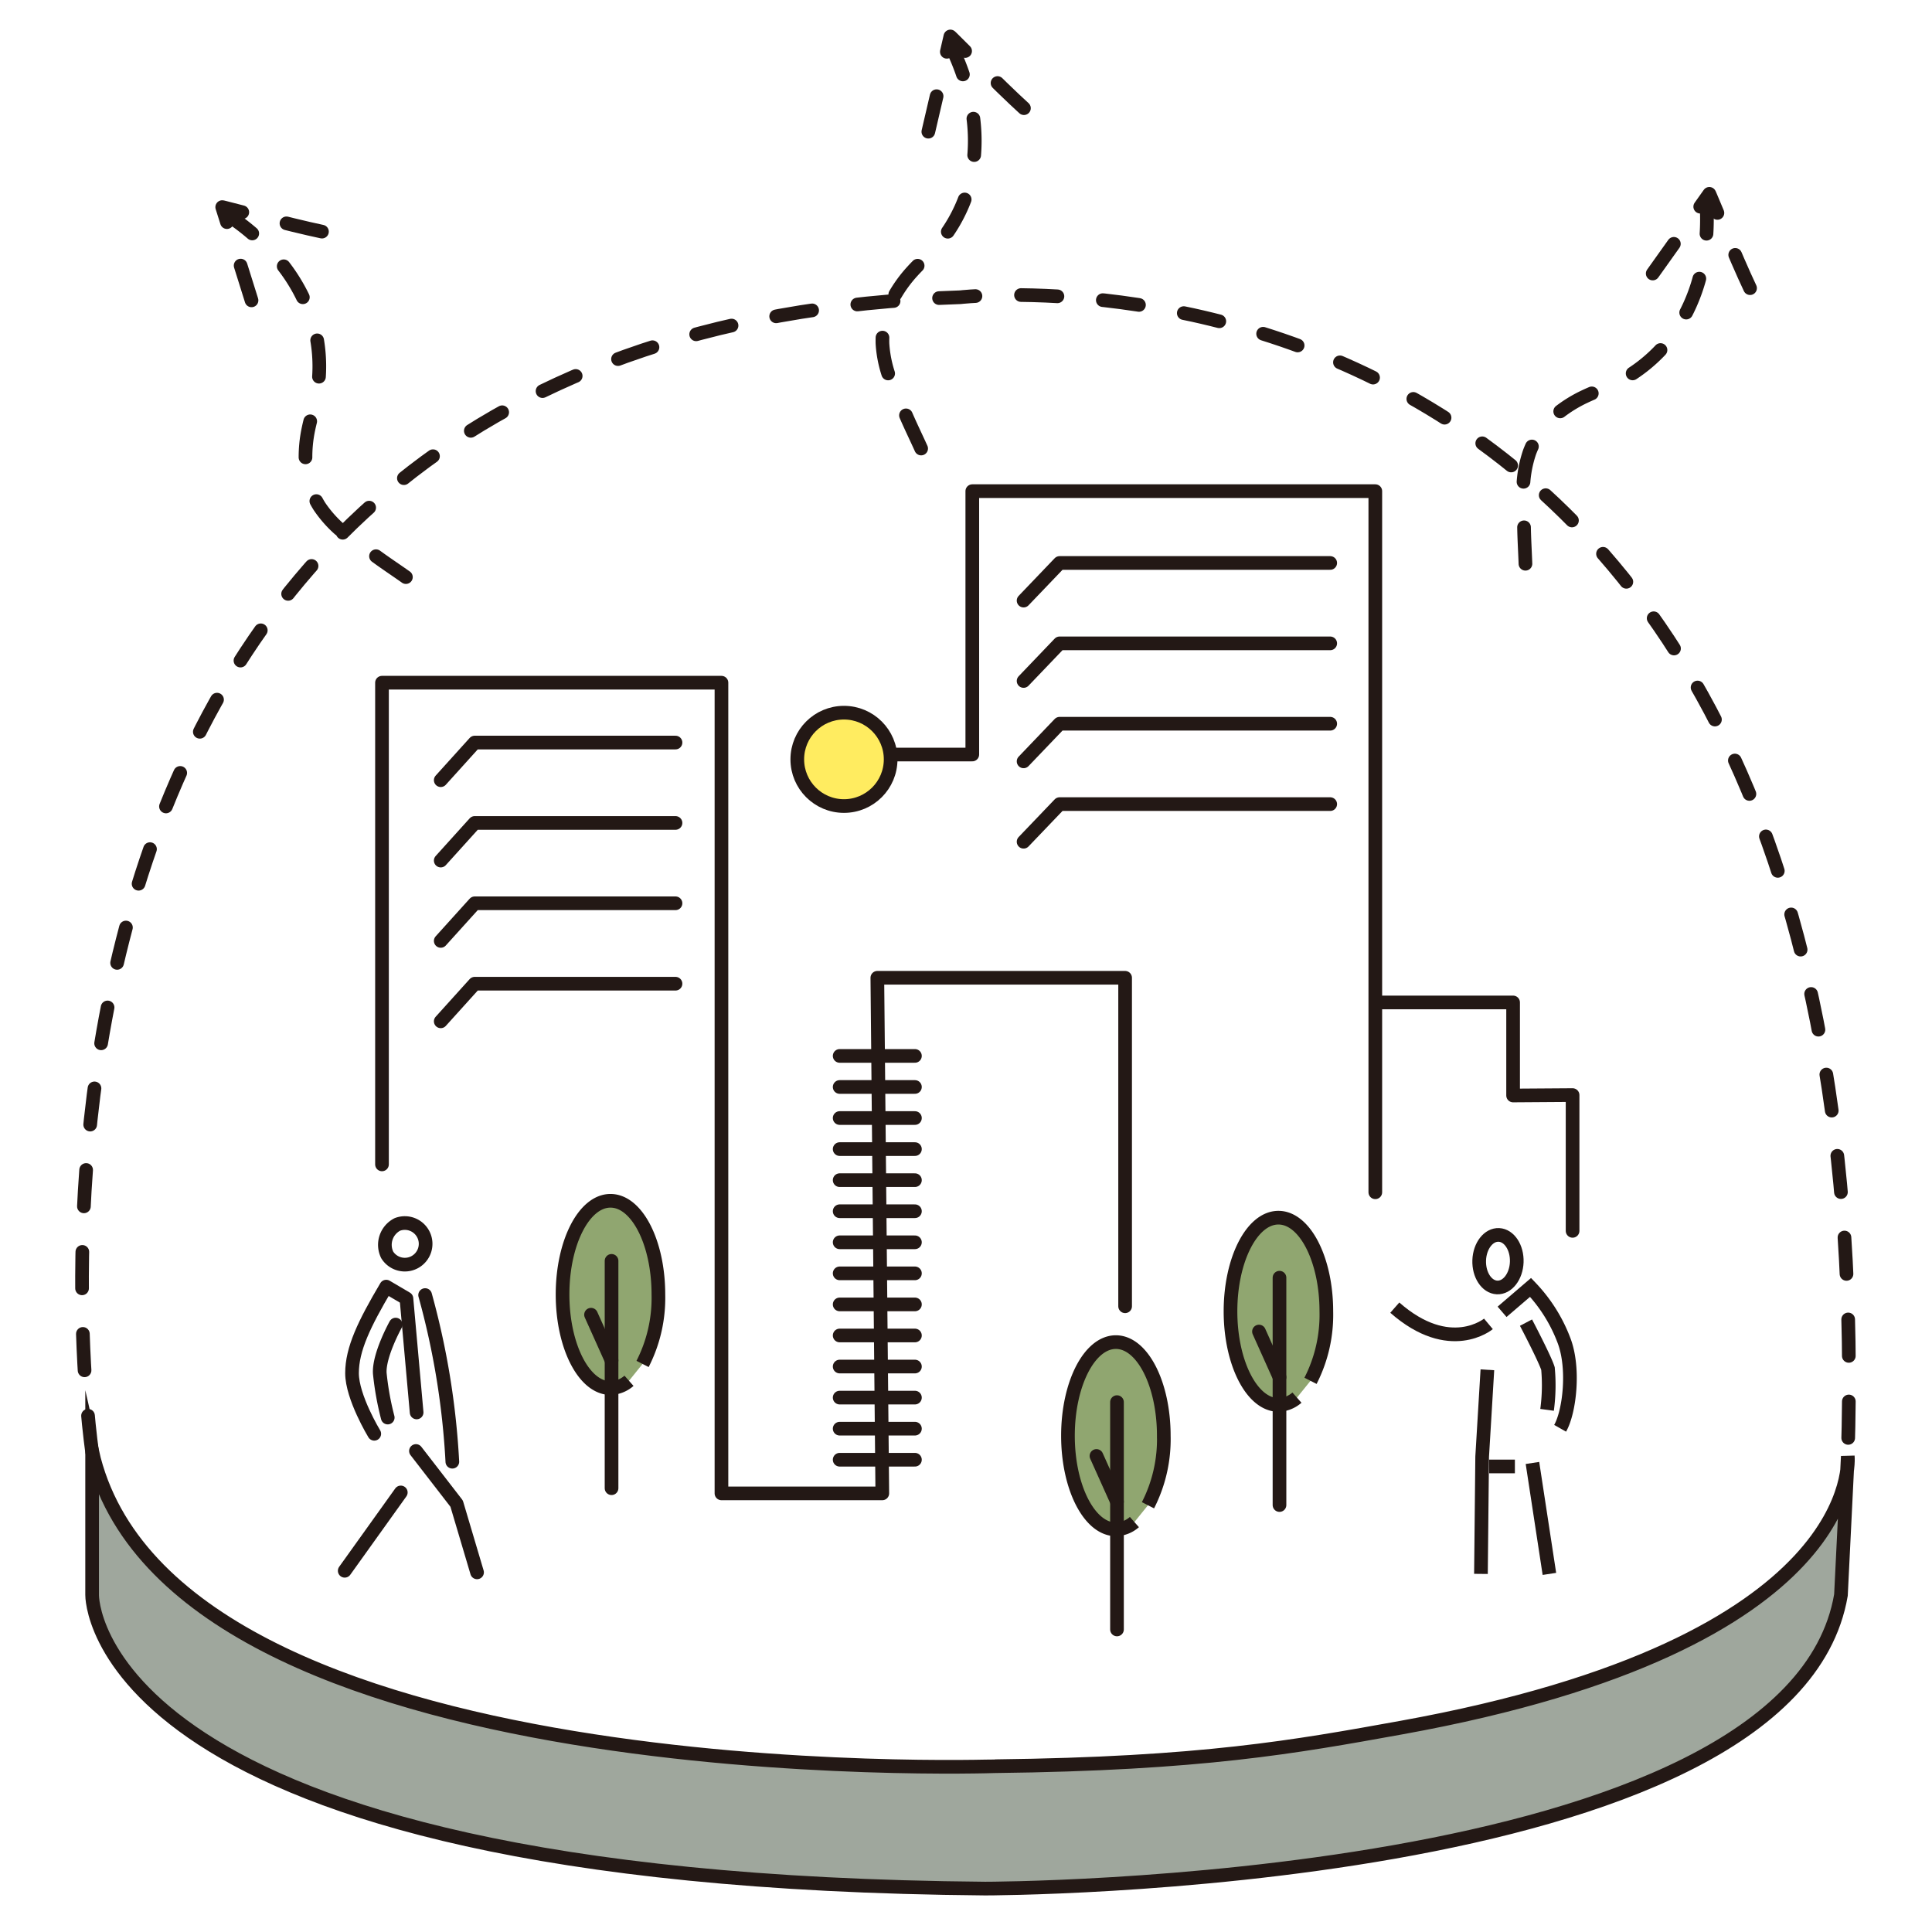 <svg xmlns="http://www.w3.org/2000/svg" width="212" height="212" viewBox="0 0 212 212">
  <g id="Group_3220" data-name="Group 3220" transform="translate(-416 -715)">
    <rect id="Rectangle_833" data-name="Rectangle 833" width="212" height="212" transform="translate(416 715)" fill="none"/>
    <g id="Group_3219" data-name="Group 3219" transform="translate(374.748 698.142)">
      <g id="Group_3207" data-name="Group 3207" transform="translate(102.982 148.624)">
        <g id="Group_3202" data-name="Group 3202" transform="translate(0 0)">
          <path id="Path_13851" data-name="Path 13851" d="M190.041,361.652a3.2,3.2,0,0,1-2.033.8c-2.9,0-5.258-4.6-5.258-10.273S185.1,341.9,188.008,341.9s5.258,4.6,5.258,10.273a15.9,15.9,0,0,1-1.736,7.629" transform="translate(-182.75 -341.902)" fill="#90a670" stroke="#231815" stroke-miterlimit="10" stroke-width="1.5"/>
          <g id="Group_3201" data-name="Group 3201" transform="translate(3.124 6.59)">
            <line id="Line_8039" data-name="Line 8039" y1="24.946" transform="translate(2.252)" fill="none" stroke="#231815" stroke-linecap="round" stroke-linejoin="round" stroke-width="1.5"/>
            <line id="Line_8040" data-name="Line 8040" x1="2.252" y1="5.013" transform="translate(0 5.908)" fill="none" stroke="#231815" stroke-linecap="round" stroke-linejoin="round" stroke-width="1.5"/>
          </g>
        </g>
        <g id="Group_3204" data-name="Group 3204" transform="translate(55.462 15.499)">
          <path id="Path_13852" data-name="Path 13852" d="M329.4,400.6a3.194,3.194,0,0,1-2.033.8c-2.9,0-5.258-4.6-5.258-10.273s2.354-10.273,5.258-10.273,5.258,4.6,5.258,10.273a15.9,15.9,0,0,1-1.736,7.629" transform="translate(-322.113 -380.848)" fill="#90a670" stroke="#231815" stroke-miterlimit="10" stroke-width="1.5"/>
          <g id="Group_3203" data-name="Group 3203" transform="translate(3.124 6.59)">
            <line id="Line_8041" data-name="Line 8041" y1="24.946" transform="translate(2.252)" fill="none" stroke="#231815" stroke-linecap="round" stroke-linejoin="round" stroke-width="1.5"/>
            <line id="Line_8042" data-name="Line 8042" x1="2.252" y1="5.013" transform="translate(0 5.908)" fill="none" stroke="#231815" stroke-linecap="round" stroke-linejoin="round" stroke-width="1.5"/>
          </g>
        </g>
        <g id="Group_3206" data-name="Group 3206" transform="translate(73.294 1.847)">
          <path id="Path_13853" data-name="Path 13853" d="M374.21,366.292a3.2,3.2,0,0,1-2.033.8c-2.9,0-5.258-4.6-5.258-10.273s2.354-10.273,5.258-10.273,5.258,4.6,5.258,10.273a15.9,15.9,0,0,1-1.736,7.629" transform="translate(-366.919 -346.542)" fill="#90a670" stroke="#231815" stroke-miterlimit="10" stroke-width="1.5"/>
          <g id="Group_3205" data-name="Group 3205" transform="translate(3.124 6.59)">
            <line id="Line_8043" data-name="Line 8043" y1="24.946" transform="translate(2.252)" fill="none" stroke="#231815" stroke-linecap="round" stroke-linejoin="round" stroke-width="1.5"/>
            <line id="Line_8044" data-name="Line 8044" x1="2.252" y1="5.013" transform="translate(0 5.908)" fill="none" stroke="#231815" stroke-linecap="round" stroke-linejoin="round" stroke-width="1.5"/>
          </g>
        </g>
      </g>
      <g id="Group_3211" data-name="Group 3211" transform="translate(83.168 70.751)">
        <path id="Path_9911" data-name="Path 9911" d="M132.963,251.9V199.044h37.25V288h17.65l-.545-56.576h27.189v36.045" transform="translate(-132.963 -178.024)" fill="none" stroke="#231815" stroke-linecap="round" stroke-linejoin="round" stroke-width="1.5"/>
        <path id="Path_9912" data-name="Path 9912" d="M263.88,175.128h12.674v-28.9h44.223v76.935" transform="translate(-211.779 -146.227)" fill="none" stroke="#231815" stroke-linecap="round" stroke-linejoin="round" stroke-width="1.5"/>
        <g id="Group_3208" data-name="Group 3208" transform="translate(70.404 7.882)">
          <path id="Path_9913" data-name="Path 9913" d="M309.87,170.162l3.951-4.129h29.694" transform="translate(-309.87 -166.033)" fill="none" stroke="#231815" stroke-linecap="round" stroke-linejoin="round" stroke-width="1.5"/>
          <path id="Path_9914" data-name="Path 9914" d="M309.87,192.327l3.951-4.129h29.694" transform="translate(-309.87 -179.377)" fill="none" stroke="#231815" stroke-linecap="round" stroke-linejoin="round" stroke-width="1.5"/>
          <path id="Path_9915" data-name="Path 9915" d="M309.87,214.49l3.951-4.129h29.694" transform="translate(-309.87 -192.72)" fill="none" stroke="#231815" stroke-linecap="round" stroke-linejoin="round" stroke-width="1.5"/>
          <path id="Path_9916" data-name="Path 9916" d="M309.87,236.653l3.951-4.129h29.694" transform="translate(-309.87 -206.063)" fill="none" stroke="#231815" stroke-linecap="round" stroke-linejoin="round" stroke-width="1.5"/>
        </g>
        <g id="Group_3209" data-name="Group 3209" transform="translate(6.447 27.588)">
          <path id="Path_9918" data-name="Path 9918" d="M149.162,219.677l3.729-4.129h22.032" transform="translate(-149.162 -215.548)" fill="none" stroke="#231815" stroke-linecap="round" stroke-linejoin="round" stroke-width="1.5"/>
          <path id="Path_9919" data-name="Path 9919" d="M149.162,241.841l3.729-4.129h22.032" transform="translate(-149.162 -228.891)" fill="none" stroke="#231815" stroke-linecap="round" stroke-linejoin="round" stroke-width="1.5"/>
          <path id="Path_9920" data-name="Path 9920" d="M149.162,264l3.729-4.129h22.032" transform="translate(-149.162 -242.234)" fill="none" stroke="#231815" stroke-linecap="round" stroke-linejoin="round" stroke-width="1.5"/>
          <path id="Path_9921" data-name="Path 9921" d="M149.162,286.168l3.729-4.129h22.032" transform="translate(-149.162 -255.578)" fill="none" stroke="#231815" stroke-linecap="round" stroke-linejoin="round" stroke-width="1.5"/>
        </g>
        <g id="Group_3210" data-name="Group 3210" transform="translate(50.222 61.973)">
          <line id="Line_5204" data-name="Line 5204" x2="8.258" fill="none" stroke="#231815" stroke-linecap="round" stroke-linejoin="round" stroke-width="1.5"/>
          <line id="Line_5205" data-name="Line 5205" x2="8.258" transform="translate(0 3.409)" fill="none" stroke="#231815" stroke-linecap="round" stroke-linejoin="round" stroke-width="1.5"/>
          <line id="Line_5206" data-name="Line 5206" x2="8.258" transform="translate(0 6.817)" fill="none" stroke="#231815" stroke-linecap="round" stroke-linejoin="round" stroke-width="1.5"/>
          <line id="Line_5207" data-name="Line 5207" x2="8.258" transform="translate(0 10.226)" fill="none" stroke="#231815" stroke-linecap="round" stroke-linejoin="round" stroke-width="1.5"/>
          <line id="Line_5208" data-name="Line 5208" x2="8.258" transform="translate(0 13.634)" fill="none" stroke="#231815" stroke-linecap="round" stroke-linejoin="round" stroke-width="1.5"/>
          <line id="Line_5209" data-name="Line 5209" x2="8.258" transform="translate(0 17.043)" fill="none" stroke="#231815" stroke-linecap="round" stroke-linejoin="round" stroke-width="1.5"/>
          <line id="Line_5210" data-name="Line 5210" x2="8.258" transform="translate(0 20.452)" fill="none" stroke="#231815" stroke-linecap="round" stroke-linejoin="round" stroke-width="1.5"/>
          <line id="Line_5211" data-name="Line 5211" x2="8.258" transform="translate(0 23.86)" fill="none" stroke="#231815" stroke-linecap="round" stroke-linejoin="round" stroke-width="1.5"/>
          <line id="Line_5212" data-name="Line 5212" x2="8.258" transform="translate(0 27.268)" fill="none" stroke="#231815" stroke-linecap="round" stroke-linejoin="round" stroke-width="1.5"/>
          <line id="Line_5213" data-name="Line 5213" x2="8.258" transform="translate(0 30.677)" fill="none" stroke="#231815" stroke-linecap="round" stroke-linejoin="round" stroke-width="1.5"/>
          <line id="Line_5214" data-name="Line 5214" x2="8.258" transform="translate(0 34.086)" fill="none" stroke="#231815" stroke-linecap="round" stroke-linejoin="round" stroke-width="1.5"/>
          <line id="Line_5215" data-name="Line 5215" x2="8.258" transform="translate(0 37.494)" fill="none" stroke="#231815" stroke-linecap="round" stroke-linejoin="round" stroke-width="1.5"/>
          <line id="Line_5216" data-name="Line 5216" x2="8.258" transform="translate(0 40.903)" fill="none" stroke="#231815" stroke-linecap="round" stroke-linejoin="round" stroke-width="1.5"/>
          <line id="Line_5217" data-name="Line 5217" x2="8.258" transform="translate(0 44.311)" fill="none" stroke="#231815" stroke-linecap="round" stroke-linejoin="round" stroke-width="1.5"/>
        </g>
        <path id="Path_13854" data-name="Path 13854" d="M408.757,287.2h14.36V297.41l6.527-.045v14.9" transform="translate(-298.999 -231.094)" fill="none" stroke="#231815" stroke-linecap="round" stroke-linejoin="round" stroke-width="1.5"/>
        <circle id="Ellipse_251" data-name="Ellipse 251" cx="5.122" cy="5.122" r="5.122" transform="translate(45.571 24.31)" fill="#ffec60" stroke="#231815" stroke-miterlimit="10" stroke-width="1.5"/>
      </g>
      <g id="Group_3212" data-name="Group 3212" transform="translate(194.304 152.365)">
        <path id="Path_13855" data-name="Path 13855" d="M439.609,354.287c-.058,1.592-1.027,2.839-2.165,2.784s-2.013-1.39-1.955-2.982,1.027-2.838,2.165-2.783S439.667,352.7,439.609,354.287Z" transform="translate(-426.227 -351.304)" fill="none" stroke="#231815" stroke-miterlimit="10" stroke-width="1.5"/>
        <path id="Path_13856" data-name="Path 13856" d="M448.171,381.237c1.035-1.82,1.59-6.585.425-9.633a17.185,17.185,0,0,0-3.669-5.827l-3.125,2.68" transform="translate(-430.029 -360.017)" fill="none" stroke="#231815" stroke-miterlimit="10" stroke-width="1.5"/>
        <path id="Path_13857" data-name="Path 13857" d="M450.708,385.062a20.1,20.1,0,0,0,.1-4.528c-.34-1.1-2.412-5.043-2.412-5.043" transform="translate(-433.999 -365.865)" fill="none" stroke="#231815" stroke-miterlimit="10" stroke-width="1.5"/>
        <path id="Path_13858" data-name="Path 13858" d="M422.493,373.139s-4.225,3.531-10.274-1.782" transform="translate(-412.219 -363.376)" fill="none" stroke="#231815" stroke-miterlimit="10" stroke-width="1.5"/>
        <path id="Path_13859" data-name="Path 13859" d="M434.144,388.5" transform="translate(-425.419 -373.696)" fill="none" stroke="#231815" stroke-miterlimit="10" stroke-width="1.5"/>
        <path id="Path_13860" data-name="Path 13860" d="M436.68,388.5l-.573,9.534-.133,12.861" transform="translate(-426.52 -373.697)" fill="none" stroke="#231815" stroke-miterlimit="10" stroke-width="1.5"/>
        <line id="Line_8045" data-name="Line 8045" x1="2.82" transform="translate(10.358 25.408)" fill="none" stroke="#231815" stroke-miterlimit="10" stroke-width="1.5"/>
        <line id="Line_8046" data-name="Line 8046" x1="1.86" y1="12.174" transform="translate(15.105 25.024)" fill="none" stroke="#231815" stroke-miterlimit="10" stroke-width="1.5"/>
      </g>
      <g id="Group_3215" data-name="Group 3215" transform="translate(79.078 151.091)">
        <g id="Group_3213" data-name="Group 3213" transform="translate(0.801 0)">
          <path id="Path_13861" data-name="Path 13861" d="M134.072,351.568a2.282,2.282,0,1,0,1.119-3.344A2.517,2.517,0,0,0,134.072,351.568Z" transform="translate(-130.211 -348.101)" fill="none" stroke="#231815" stroke-linecap="round" stroke-linejoin="round" stroke-width="1.5"/>
          <path id="Path_13862" data-name="Path 13862" d="M144.857,367.9a85.232,85.232,0,0,1,2.985,18.285" transform="translate(-136.834 -360.024)" fill="none" stroke="#231815" stroke-linecap="round" stroke-linejoin="round" stroke-width="1.5"/>
          <path id="Path_13863" data-name="Path 13863" d="M134.087,376.032s-1.866,3.358-1.742,5.349a32.136,32.136,0,0,0,.871,4.851" transform="translate(-129.298 -364.916)" fill="none" stroke="#231815" stroke-linecap="round" stroke-linejoin="round" stroke-width="1.5"/>
          <path id="Path_13864" data-name="Path 13864" d="M131.787,379.368l-1.119-12.5-2.218-1.306c-2.426,4.105-3.752,6.862-3.752,9.5s2.44,6.648,2.44,6.648" transform="translate(-124.697 -358.613)" fill="none" stroke="#231815" stroke-linecap="round" stroke-linejoin="round" stroke-width="1.5"/>
        </g>
        <g id="Group_3214" data-name="Group 3214" transform="translate(0 24.985)">
          <path id="Path_13865" data-name="Path 13865" d="M142.323,410.882l4.466,5.776,2.24,7.542" transform="translate(-134.507 -410.882)" fill="none" stroke="#231815" stroke-linecap="round" stroke-linejoin="round" stroke-width="1.5" fill-rule="evenodd"/>
          <path id="Path_13866" data-name="Path 13866" d="M125.548,411.665" transform="translate(-124.408 -411.353)" fill="none" stroke="#231815" stroke-linecap="round" stroke-linejoin="round" stroke-width="1.5" fill-rule="evenodd"/>
          <line id="Line_8047" data-name="Line 8047" y1="8.596" x2="6.153" transform="translate(0 4.549)" fill="none" stroke="#231815" stroke-linecap="round" stroke-linejoin="round" stroke-width="1.5"/>
          <path id="Path_13867" data-name="Path 13867" d="M161.787,411.515" transform="translate(-146.225 -411.263)" fill="none" stroke="#231815" stroke-linecap="round" stroke-linejoin="round" stroke-width="1.5" fill-rule="evenodd"/>
        </g>
      </g>
      <path id="Path_13868" data-name="Path 13868" d="M53.038,410.995v15.764s-.473,31.383,98,32.209c0,0,88.4,0,93.9-32.209l.75-15.229s2.164,20.535-49.036,29.782c-11.56,2.088-21.854,3.963-44.54,4.227C152.107,445.538,61.57,448.709,53.038,410.995Z" transform="translate(-1.677 -234.874)" fill="#9fa79d" stroke="#231815" stroke-miterlimit="10" stroke-width="1.5"/>
      <path id="Path_13869" data-name="Path 13869" d="M51.361,219.109S32.9,96.035,146.626,92.4c0,0,101.725-11.721,97.38,127.177" transform="translate(0 -42.926)" fill="none" stroke="#231815" stroke-linecap="round" stroke-linejoin="round" stroke-width="1.5" stroke-dasharray="4 5"/>
      <g id="Group_3216" data-name="Group 3216" transform="translate(138.079 20.858)">
        <path id="Path_13870" data-name="Path 13870" d="M293.823,28.728c-2.654-2.409-8.129-7.966-8.074-7.869-.689,3.054-2.494,10.782-2.6,11.237" transform="translate(-278.292 -20.858)" fill="none" stroke="#231815" stroke-linecap="round" stroke-linejoin="round" stroke-width="1.5" stroke-dasharray="4 5"/>
        <path id="Path_13871" data-name="Path 13871" d="M275.192,67.857c-.57-1.262-1.176-2.5-1.723-3.775-.5-1.157-1.057-2.269-1.521-3.447a13.2,13.2,0,0,1-1-4.285,9.9,9.9,0,0,1,1.262-5.149,14.822,14.822,0,0,1,2.033-2.806c.873-.963,1.841-1.784,2.69-2.781a17.258,17.258,0,0,0,3.222-5.594,19.61,19.61,0,0,0,.339-10.676,25.2,25.2,0,0,0-1.956-5.525" transform="translate(-270.941 -22.641)" fill="none" stroke="#231815" stroke-linecap="round" stroke-linejoin="round" stroke-width="1.5" stroke-dasharray="4 5"/>
      </g>
      <g id="Group_3217" data-name="Group 3217" transform="translate(208.388 38.126)">
        <path id="Path_13872" data-name="Path 13872" d="M493.311,74.6c-1.537-3.238-4.484-10.461-4.47-10.35-1.8,2.562-6.412,9.02-6.68,9.4" transform="translate(-468.411 -64.248)" fill="none" stroke="#231815" stroke-linecap="round" stroke-linejoin="round" stroke-width="1.5" stroke-dasharray="4 5"/>
        <path id="Path_13873" data-name="Path 13873" d="M447.862,106.57c-.047-1.383-.137-2.758-.156-4.147-.017-1.259-.113-2.5-.094-3.767a13.206,13.206,0,0,1,.708-4.343,9.9,9.9,0,0,1,3.127-4.281,14.835,14.835,0,0,1,2.948-1.821c1.174-.558,2.381-.948,3.546-1.547a17.265,17.265,0,0,0,5.109-3.946,19.618,19.618,0,0,0,4.378-9.743,25.227,25.227,0,0,0,.294-5.853" transform="translate(-447.61 -65.978)" fill="none" stroke="#231815" stroke-linecap="round" stroke-linejoin="round" stroke-width="1.5" stroke-dasharray="4 5"/>
      </g>
      <g id="Group_3218" data-name="Group 3218" transform="translate(65.631 39.583)">
        <path id="Path_13874" data-name="Path 13874" d="M99.846,70.6C96.337,69.869,88.8,67.855,88.9,67.91c.954,2.982,3.315,10.559,3.458,11" transform="translate(-88.896 -67.909)" fill="none" stroke="#231815" stroke-linecap="round" stroke-linejoin="round" stroke-width="1.5" stroke-dasharray="4 5"/>
        <path id="Path_13875" data-name="Path 13875" d="M110.144,109.938c-1.131-.8-2.28-1.556-3.4-2.381-1.014-.747-2.061-1.42-3.059-2.2a13.2,13.2,0,0,1-3.033-3.187,9.9,9.9,0,0,1-1.522-5.078,14.819,14.819,0,0,1,.33-3.449c.264-1.273.682-2.47.909-3.76a17.267,17.267,0,0,0-.058-6.455,19.616,19.616,0,0,0-5.12-9.374,25.221,25.221,0,0,0-4.487-3.77" transform="translate(-89.984 -69.338)" fill="none" stroke="#231815" stroke-linecap="round" stroke-linejoin="round" stroke-width="1.5" stroke-dasharray="4 5"/>
      </g>
    </g>
  </g>
</svg>
